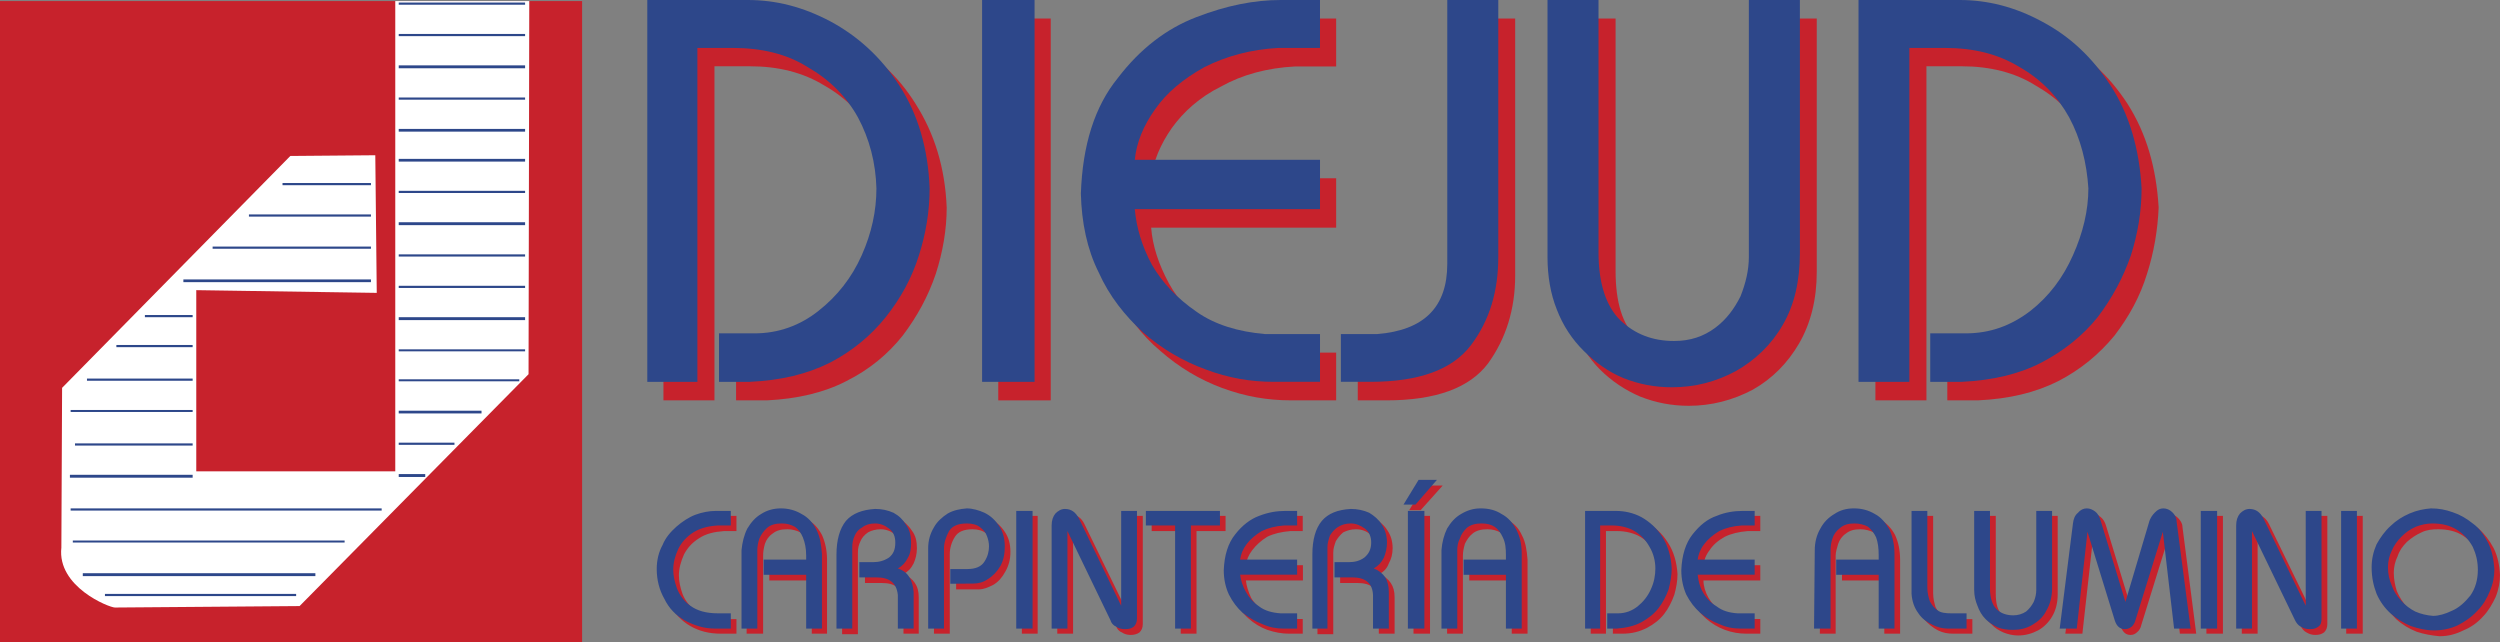 <?xml version="1.0" encoding="utf-8"?>
<!-- Generator: Adobe Illustrator 14.0.0, SVG Export Plug-In . SVG Version: 6.00 Build 43363)  -->
<!DOCTYPE svg PUBLIC "-//W3C//DTD SVG 1.1//EN" "http://www.w3.org/Graphics/SVG/1.1/DTD/svg11.dtd">
<svg version="1.1" id="Capa_1" xmlns="http://www.w3.org/2000/svg" xmlns:xlink="http://www.w3.org/1999/xlink" x="0px" y="0px"
	 width="390.303px" height="100.29px" viewBox="0 0 390.303 100.29" enable-background="new 0 0 390.303 100.29"
	 xml:space="preserve">
<rect x="0" y="0" width="390.303" height="100.29" fill="#808080" stroke="none"/>
<g>
	<rect y="0.17" fill-rule="evenodd" clip-rule="evenodd" fill="#C7222C" width="90.879" height="100.119"/>
	<path fill-rule="evenodd" clip-rule="evenodd" fill="#FFFFFF" d="M61.71,0.17H82.63l-0.113,58.252L46.772,94.621l-28.829,0.227
		c-0.907,0-9.042-3.231-8.362-9.354l0.114-24.944L45.326,24.35l13.266-0.113l0.227,21.487l-28.177-0.425v28.29H61.71V0.17
		L61.71,0.17z"/>
	<rect x="62.249" y="0.397" fill-rule="evenodd" clip-rule="evenodd" fill="#2D478A" width="19.729" height="0.34"/>
	<rect x="62.249" y="5.301" fill-rule="evenodd" clip-rule="evenodd" fill="#2D478A" width="19.729" height="0.34"/>
	<rect x="62.249" y="10.205" fill-rule="evenodd" clip-rule="evenodd" fill="#2D478A" width="19.729" height="0.453"/>
	<rect x="62.249" y="15.222" fill-rule="evenodd" clip-rule="evenodd" fill="#2D478A" width="19.729" height="0.34"/>
	<rect x="62.249" y="20.126" fill-rule="evenodd" clip-rule="evenodd" fill="#2D478A" width="19.729" height="0.425"/>
	<rect x="62.249" y="24.803" fill-rule="evenodd" clip-rule="evenodd" fill="#2D478A" width="19.729" height="0.425"/>
	<rect x="62.249" y="29.792" fill-rule="evenodd" clip-rule="evenodd" fill="#2D478A" width="19.729" height="0.34"/>
	<rect x="62.249" y="34.696" fill-rule="evenodd" clip-rule="evenodd" fill="#2D478A" width="19.729" height="0.454"/>
	<rect x="62.249" y="39.713" fill-rule="evenodd" clip-rule="evenodd" fill="#2D478A" width="19.729" height="0.34"/>
	<rect x="62.249" y="44.618" fill-rule="evenodd" clip-rule="evenodd" fill="#2D478A" width="19.729" height="0.34"/>
	<rect x="62.249" y="49.521" fill-rule="evenodd" clip-rule="evenodd" fill="#2D478A" width="19.729" height="0.454"/>
	<rect x="62.249" y="54.539" fill-rule="evenodd" clip-rule="evenodd" fill="#2D478A" width="19.729" height="0.312"/>
	<rect x="62.249" y="59.216" fill-rule="evenodd" clip-rule="evenodd" fill="#2D478A" width="18.822" height="0.312"/>
	<rect x="62.249" y="64.12" fill-rule="evenodd" clip-rule="evenodd" fill="#2D478A" width="12.926" height="0.426"/>
	<rect x="62.249" y="69.109" fill-rule="evenodd" clip-rule="evenodd" fill="#2D478A" width="8.702" height="0.34"/>
	<rect x="62.249" y="74.013" fill-rule="evenodd" clip-rule="evenodd" fill="#2D478A" width="4.139" height="0.453"/>
	<rect x="44.107" y="28.573" fill-rule="evenodd" clip-rule="evenodd" fill="#2D478A" width="13.805" height="0.34"/>
	<rect x="38.863" y="33.477" fill-rule="evenodd" clip-rule="evenodd" fill="#2D478A" width="19.049" height="0.34"/>
	<rect x="33.194" y="38.495" fill-rule="evenodd" clip-rule="evenodd" fill="#2D478A" width="24.718" height="0.34"/>
	<rect x="28.63" y="43.625" fill-rule="evenodd" clip-rule="evenodd" fill="#2D478A" width="29.282" height="0.425"/>
	<rect x="22.621" y="49.181" fill-rule="evenodd" clip-rule="evenodd" fill="#2D478A" width="7.455" height="0.34"/>
	<rect x="18.17" y="53.858" fill-rule="evenodd" clip-rule="evenodd" fill="#2D478A" width="11.905" height="0.341"/>
	<rect x="13.578" y="59.102" fill-rule="evenodd" clip-rule="evenodd" fill="#2D478A" width="16.498" height="0.341"/>
	<rect x="11.027" y="64.006" fill-rule="evenodd" clip-rule="evenodd" fill="#2D478A" width="19.049" height="0.312"/>
	<rect x="11.707" y="69.222" fill-rule="evenodd" clip-rule="evenodd" fill="#2D478A" width="18.369" height="0.34"/>
	<rect x="10.914" y="74.126" fill-rule="evenodd" clip-rule="evenodd" fill="#2D478A" width="19.162" height="0.453"/>
	<rect x="11.027" y="79.371" fill-rule="evenodd" clip-rule="evenodd" fill="#2D478A" width="48.558" height="0.34"/>
	<rect x="11.367" y="84.387" fill-rule="evenodd" clip-rule="evenodd" fill="#2D478A" width="42.435" height="0.313"/>
	<rect x="12.926" y="89.49" fill-rule="evenodd" clip-rule="evenodd" fill="#2D478A" width="36.312" height="0.454"/>
	<rect x="16.384" y="92.721" fill-rule="evenodd" clip-rule="evenodd" fill="#2D478A" width="29.849" height="0.341"/>
	<path fill-rule="evenodd" clip-rule="evenodd" fill="#C7222C" d="M292.791,62.504V2.892h15.789c4.337,0,8.674,1.077,12.897,3.373
		c4.195,2.296,7.823,5.528,10.715,10.006c2.892,4.564,4.45,9.865,4.818,16.129c-0.142,3.487-0.736,7.002-1.813,10.347
		c-1.077,3.515-2.778,6.633-5.074,9.638c-2.381,2.892-5.272,5.301-8.787,7.115c-3.601,1.814-7.711,2.777-12.529,3.005h-4.791v-7.568
		h5.528c3.741,0,7.114-1.22,10.006-3.516c2.892-2.268,5.159-5.159,6.746-8.674c1.56-3.487,2.268-6.973,2.268-10.347
		c-0.113-4.082-1.076-7.823-2.891-11.197c-1.786-3.26-4.45-5.896-7.824-7.823c-3.26-2.069-7.228-3.033-11.565-3.033h-5.527v52.158
		H292.791L292.791,62.504z"/>
	<path fill-rule="evenodd" clip-rule="evenodd" fill="#C7222C" d="M244.262,2.892h7.965v39.401c0,4.932,1.077,8.419,3.346,10.574
		c2.183,2.183,5.073,3.26,8.447,3.26c2.409,0,4.563-0.709,6.378-2.041c1.7-1.333,3.004-3.005,3.854-4.933
		c0.964-2.069,1.332-4.11,1.332-6.038V2.892h8.051v39.515c0,4.337-0.936,8.051-2.75,11.197c-1.813,3.118-4.224,5.528-7.228,7.229
		c-3.146,1.673-6.521,2.522-10.007,2.522c-2.636,0-5.159-0.481-7.597-1.445c-2.268-0.964-4.45-2.409-6.265-4.224
		c-1.786-1.786-3.118-3.969-4.082-6.491c-0.964-2.41-1.445-5.188-1.445-8.079V2.892z"/>
	<path fill-rule="evenodd" clip-rule="evenodd" fill="#C7222C" d="M228.614,2.892h7.938v40.11c0,5.301-1.446,9.865-4.224,13.72
		c-2.892,3.855-8.192,5.783-15.874,5.783h-4.479v-7.455h5.557c7.342-0.596,11.083-4.224,11.083-10.97V2.892z"/>
	<path fill-rule="evenodd" clip-rule="evenodd" fill="#C7222C" d="M171.383,33.137c0.255-7.597,2.183-13.635,5.669-18.085
		c3.628-4.564,7.71-7.71,12.416-9.496c4.564-1.814,9.015-2.665,13.011-2.665h6.123v7.483h-6.378
		c-4.45,0.227-8.305,1.304-11.565,3.118c-3.373,1.672-5.896,3.968-7.71,6.491c-1.786,2.551-2.892,5.188-3.231,7.852h28.885v7.71
		h-28.885c0.227,2.892,1.19,5.754,2.75,8.646c1.587,2.891,3.855,5.301,6.86,7.37c3.033,2.041,6.633,3.118,10.856,3.487h8.419v7.455
		h-7.087c-3.628,0-7.114-0.596-10.714-1.928c-3.515-1.304-6.747-3.231-9.638-5.783c-3.033-2.522-5.301-5.641-7.115-9.382
		C172.347,41.783,171.383,37.587,171.383,33.137L171.383,33.137z"/>
	<rect x="155.849" y="2.892" fill-rule="evenodd" clip-rule="evenodd" fill="#C7222C" width="8.192" height="59.613"/>
	<path fill-rule="evenodd" clip-rule="evenodd" fill="#C7222C" d="M103.578,62.504V2.892h15.789c4.337,0,8.674,1.077,13.011,3.373
		c4.195,2.296,7.824,5.528,10.602,10.006c2.892,4.564,4.564,9.865,4.819,16.129c0,3.487-0.624,7.002-1.701,10.347
		c-1.19,3.515-2.891,6.633-5.159,9.638c-2.296,2.892-5.188,5.301-8.816,7.115c-3.487,1.814-7.71,2.777-12.387,3.005h-4.819v-7.568
		h5.528c3.742,0,7.115-1.22,10.006-3.516c2.891-2.268,5.045-5.159,6.604-8.674c1.587-3.487,2.438-6.973,2.438-10.347
		c-0.142-4.082-1.105-7.823-3.033-11.197c-1.786-3.26-4.337-5.896-7.71-7.823c-3.374-2.069-7.229-3.033-11.679-3.033h-5.528v52.158
		H103.578L103.578,62.504z"/>
	<path fill-rule="evenodd" clip-rule="evenodd" fill="#2D478A" d="M290.154,59.613V0h15.789c4.337,0,8.646,1.077,12.869,3.374
		c4.337,2.296,7.824,5.556,10.715,10.006c2.892,4.45,4.479,9.864,4.819,16.016c0,3.6-0.596,7.115-1.673,10.488
		c-1.219,3.486-2.891,6.604-5.187,9.638c-2.297,2.863-5.301,5.272-8.788,7.086c-3.486,1.814-7.71,2.778-12.416,3.005h-4.932v-7.568
		h5.527c3.855,0,7.115-1.219,10.12-3.515c2.891-2.268,5.073-5.159,6.633-8.674c1.559-3.487,2.409-6.974,2.409-10.46
		c-0.255-3.969-1.19-7.71-3.005-11.083c-1.813-3.26-4.337-5.896-7.71-7.824c-3.373-2.069-7.229-3.005-11.679-3.005h-5.556v52.129
		H290.154z"/>
	<path fill-rule="evenodd" clip-rule="evenodd" fill="#2D478A" d="M241.625,0h7.938v39.402c0,4.932,1.219,8.419,3.373,10.573
		c2.296,2.183,5.046,3.26,8.419,3.26c2.551,0,4.592-0.709,6.406-2.041c1.786-1.332,3.005-3.005,3.969-4.932
		c0.822-2.069,1.304-4.11,1.304-6.151V0h7.966v39.515c0,4.337-0.851,8.079-2.665,11.197c-1.786,3.118-4.337,5.527-7.342,7.228
		c-3.118,1.673-6.378,2.523-9.978,2.523c-2.665,0-5.188-0.482-7.597-1.446c-2.297-0.964-4.338-2.409-6.151-4.224
		c-1.814-1.785-3.26-3.968-4.224-6.491c-0.964-2.409-1.446-5.187-1.446-8.192V0H241.625z"/>
	<path fill-rule="evenodd" clip-rule="evenodd" fill="#2D478A" d="M225.95,0h7.965v40.11c0,5.301-1.332,9.865-4.224,13.72
		c-2.892,3.854-8.079,5.782-15.789,5.782h-4.563v-7.455h5.669c7.342-0.596,10.942-4.224,10.942-10.97V0L225.95,0z"/>
	<path fill-rule="evenodd" clip-rule="evenodd" fill="#2D478A" d="M168.747,30.246c0.255-7.597,2.154-13.634,5.783-18.085
		c3.487-4.563,7.597-7.71,12.274-9.496C191.509,0.851,195.846,0,199.928,0h6.151v7.483h-6.491
		c-4.337,0.227-8.192,1.304-11.565,3.005c-3.26,1.814-5.896,3.969-7.71,6.605c-1.814,2.551-2.891,5.187-3.146,7.852h28.914v7.71
		h-28.914c0.255,2.891,1.105,5.754,2.665,8.674c1.672,2.863,3.969,5.272,6.973,7.342c2.892,2.042,6.52,3.119,10.715,3.487h8.561
		v7.455h-7.229c-3.6,0-7.086-0.596-10.602-1.928c-3.6-1.304-6.86-3.231-9.751-5.754c-2.892-2.665-5.301-5.669-6.974-9.411
		C169.71,38.92,168.86,34.696,168.747,30.246L168.747,30.246z"/>
	<rect x="153.326" fill-rule="evenodd" clip-rule="evenodd" fill="#2D478A" width="8.192" height="59.613"/>
	<path fill-rule="evenodd" clip-rule="evenodd" fill="#2D478A" d="M101.055,59.613V0h15.647c4.479,0,8.674,1.077,13.011,3.374
		c4.224,2.296,7.852,5.556,10.715,10.006c2.891,4.45,4.479,9.864,4.705,16.016c0,3.6-0.595,7.115-1.672,10.488
		c-1.105,3.486-2.778,6.604-5.187,9.638c-2.296,2.863-5.188,5.272-8.674,7.086c-3.6,1.814-7.71,2.778-12.529,3.005h-4.819v-7.568
		h5.556c3.713,0,7.086-1.219,9.978-3.515c2.891-2.268,5.188-5.159,6.746-8.674c1.559-3.487,2.296-6.974,2.296-10.46
		c-0.113-3.969-1.077-7.71-2.892-11.083c-1.814-3.26-4.45-5.896-7.823-7.824c-3.26-2.069-7.229-3.005-11.679-3.005h-5.556v52.129
		H101.055z"/>
	<path fill-rule="evenodd" clip-rule="evenodd" fill="#C7222C" d="M103.437,89.745c0-1.389,0.283-2.692,0.878-3.77
		c0.51-1.19,1.276-2.069,2.183-2.948c0.878-0.794,1.871-1.389,2.948-1.786c1.105-0.396,2.183-0.708,3.175-0.708h2.353v2.381h-1.956
		c-1.502,0.113-2.778,0.396-3.855,1.105c-1.106,0.681-1.871,1.559-2.381,2.551c-0.482,1.077-0.793,2.183-0.793,3.261
		c0,0.878,0.198,1.87,0.595,2.976c0.396,0.964,1.105,1.871,2.069,2.665c1.105,0.794,2.466,1.19,4.252,1.19h2.069v2.268h-2.466
		c-1.786,0-3.345-0.396-4.734-1.19s-2.466-1.984-3.175-3.373C103.833,93.004,103.437,91.417,103.437,89.745L103.437,89.745z
		 M116.561,98.929l0.113-12.16c0-1.276,0.283-2.382,0.878-3.346c0.482-0.991,1.276-1.785,2.183-2.296
		c0.878-0.595,1.956-0.879,3.061-0.879c1.162,0,2.268,0.284,3.26,0.879c0.992,0.511,1.673,1.305,2.268,2.382
		c0.482,1.077,0.793,2.381,0.793,3.854v11.565h-2.381v-8.306h-6.633v-2.381h6.633c0-0.085,0-0.198,0-0.283c0-0.198,0-0.313,0-0.397
		c0-1.077-0.199-1.984-0.482-2.777c-0.312-0.681-0.708-1.275-1.304-1.673c-0.595-0.283-1.275-0.481-1.956-0.481h-0.114
		c-0.992,0-1.672,0.198-2.268,0.68c-0.595,0.397-0.992,0.992-1.19,1.588c-0.198,0.68-0.284,1.275-0.284,1.871v12.16H116.561
		L116.561,98.929z M131.471,99.014V87.449c0-2.268,0.51-4.054,1.502-5.216c0.992-1.19,2.466-1.785,4.535-1.87
		c1.077,0,1.984,0.17,2.863,0.566c0.793,0.511,1.474,1.105,1.984,1.899c0.595,0.766,0.794,1.672,0.794,2.749
		c0,0.907-0.199,1.673-0.51,2.382c-0.397,0.793-0.879,1.275-1.587,1.672c0.793,0.313,1.389,0.794,1.786,1.39
		c0.397,0.595,0.595,1.275,0.595,2.268v5.641h-2.381V93.77c-0.199-1.871-1.276-2.749-3.345-2.749h-2.665v-2.382h2.155
		c0.907,0,1.701-0.198,2.381-0.793c0.794-0.482,1.077-1.162,1.077-2.269c0-0.991-0.283-1.672-0.964-2.154
		c-0.595-0.51-1.389-0.793-2.183-0.793c-0.793,0-1.474,0.198-1.984,0.481c-0.595,0.397-0.992,0.907-1.19,1.389
		c-0.283,0.596-0.397,1.077-0.397,1.786v12.728H131.471z M145.814,98.929V86.485c0-1.19,0.283-2.296,0.878-3.26
		c0.51-0.907,1.191-1.7,2.183-2.183c0.878-0.51,1.871-0.708,2.948-0.794c0.907,0,1.871,0.284,2.778,0.681
		c0.879,0.511,1.673,1.19,2.268,2.098c0.595,0.879,0.878,1.871,0.878,3.146c0,1.19-0.283,2.183-0.793,3.062
		c-0.482,0.907-1.077,1.587-1.871,2.069c-0.793,0.396-1.474,0.709-2.268,0.709h-3.543v-2.269h2.665c1.276,0,2.154-0.396,2.665-1.19
		c0.482-0.793,0.681-1.587,0.681-2.381c0-0.481-0.085-1.077-0.284-1.587c-0.198-0.567-0.595-0.964-1.105-1.361
		c-0.482-0.396-1.275-0.595-2.069-0.595c-1.36,0-2.268,0.396-2.75,1.19c-0.51,0.794-0.794,1.757-0.794,2.664v12.444H145.814
		L145.814,98.929z M159.534,98.929V80.533H162v18.396H159.534z M165.062,98.929V82.914c0-0.794,0.199-1.389,0.595-1.871
		c0.397-0.396,0.907-0.708,1.502-0.708c0.964,0,1.672,0.51,2.154,1.502l6.633,13.635V80.533h2.466v16.895
		c0,0.595-0.198,0.992-0.51,1.304c-0.396,0.283-0.878,0.396-1.36,0.396c-0.51,0-0.992-0.113-1.389-0.396
		c-0.51-0.198-0.793-0.596-0.907-0.992l-6.718-13.946v15.137H165.062z M179.802,82.914v-2.381h11.537v2.381h-4.536v16.016h-2.466
		V82.914H179.802z M191.934,89.944c0.113-2.382,0.708-4.252,1.786-5.642c1.077-1.389,2.268-2.381,3.742-2.862
		c1.502-0.596,2.777-0.907,4.053-0.907h1.871v2.381h-1.956c-1.389,0.113-2.579,0.396-3.571,0.879
		c-0.964,0.595-1.758,1.304-2.353,2.098c-0.595,0.765-0.907,1.559-0.992,2.353h8.9v2.381h-8.9c0.085,0.879,0.397,1.786,0.794,2.665
		c0.481,0.879,1.275,1.672,2.154,2.268c0.907,0.595,2.098,0.992,3.373,1.077h2.551v2.296h-2.154c-1.105,0-2.183-0.198-3.373-0.595
		c-1.077-0.397-2.069-0.992-2.948-1.786c-0.907-0.794-1.587-1.786-2.183-2.863C192.246,92.608,191.934,91.304,191.934,89.944
		L191.934,89.944z M205.682,99.014V87.449c0-2.268,0.482-4.054,1.56-5.216c0.992-1.19,2.494-1.785,4.563-1.87
		c0.992,0,1.956,0.17,2.75,0.566c0.907,0.511,1.587,1.105,2.069,1.899c0.51,0.766,0.794,1.672,0.794,2.749
		c0,0.907-0.199,1.673-0.596,2.382c-0.283,0.793-0.766,1.275-1.474,1.672c0.793,0.313,1.389,0.794,1.785,1.39
		c0.397,0.595,0.596,1.275,0.596,2.268v5.641h-2.467V93.77c-0.113-1.871-1.304-2.749-3.26-2.749h-2.777v-2.382h2.183
		c0.992,0,1.757-0.198,2.466-0.793c0.681-0.482,1.077-1.162,1.077-2.269c0-0.991-0.283-1.672-0.992-2.154
		c-0.68-0.51-1.36-0.793-2.268-0.793c-0.794,0-1.389,0.198-1.984,0.481c-0.481,0.397-0.879,0.907-1.162,1.389
		c-0.198,0.596-0.396,1.077-0.396,1.786v12.728H205.682z M220.678,98.929V80.533h2.579v18.396H220.678z M219.997,79.654l2.381-3.855
		h2.863l-3.458,3.855H219.997z M225.922,98.929v-12.16c0.113-1.276,0.396-2.382,0.878-3.346c0.596-0.991,1.305-1.785,2.183-2.296
		c0.992-0.595,1.984-0.879,3.062-0.879c1.19,0,2.382,0.284,3.26,0.879c0.992,0.511,1.786,1.305,2.269,2.382
		c0.595,1.077,0.793,2.381,0.906,3.854v11.565h-2.466v-8.306h-6.633v-2.381h6.633c0-0.085,0-0.198,0-0.283c0-0.198,0-0.313,0-0.397
		c0-1.077-0.198-1.984-0.51-2.777c-0.284-0.681-0.681-1.275-1.276-1.673c-0.595-0.283-1.19-0.481-1.983-0.481h-0.086
		c-0.906,0-1.7,0.198-2.268,0.68c-0.51,0.397-0.907,0.992-1.19,1.588c-0.198,0.68-0.312,1.275-0.312,1.871v12.16H225.922
		L225.922,98.929z M248.344,98.929V80.533h4.847c1.276,0,2.665,0.396,3.94,1.105c1.304,0.68,2.381,1.672,3.26,3.062
		c0.907,1.389,1.389,3.062,1.503,4.932c0,1.077-0.199,2.183-0.511,3.26c-0.396,1.077-0.879,2.069-1.587,2.977
		c-0.681,0.879-1.56,1.56-2.665,2.154c-1.19,0.596-2.353,0.907-3.855,0.907h-1.474v-2.268h1.673c1.19,0,2.183-0.396,3.061-1.105
		c0.907-0.681,1.588-1.588,2.098-2.665c0.482-1.077,0.681-2.183,0.681-3.26c0-1.19-0.283-2.381-0.879-3.345
		c-0.595-1.105-1.389-1.899-2.381-2.494c-0.992-0.567-2.268-0.879-3.543-0.879h-1.786v16.016H248.344L248.344,98.929z
		 M263.367,89.944c0-2.382,0.595-4.252,1.673-5.642c1.105-1.389,2.381-2.381,3.854-2.862c1.389-0.596,2.778-0.907,4.054-0.907h1.871
		v2.381h-1.984c-1.36,0.113-2.552,0.396-3.543,0.879c-1.078,0.595-1.871,1.304-2.382,2.098c-0.595,0.765-0.879,1.559-0.964,2.353
		h8.873v2.381h-8.873c0,0.879,0.284,1.786,0.766,2.665c0.511,0.879,1.19,1.672,2.183,2.268c0.879,0.595,1.984,0.992,3.26,1.077
		h2.665v2.296h-2.183c-1.162,0-2.268-0.198-3.345-0.595c-1.078-0.397-2.069-0.992-2.977-1.786c-0.879-0.794-1.673-1.786-2.154-2.863
		C263.65,92.608,263.367,91.304,263.367,89.944L263.367,89.944z M284.117,98.929l0.085-12.16c0-1.276,0.312-2.382,0.906-3.346
		c0.482-0.991,1.163-1.785,2.154-2.296c0.907-0.595,1.871-0.879,3.062-0.879s2.269,0.284,3.26,0.879
		c0.907,0.511,1.701,1.305,2.269,2.382c0.51,1.077,0.793,2.381,0.793,3.854v11.565h-2.466v-8.306h-6.604v-2.381h6.604
		c0-0.085,0-0.198,0-0.283c0-0.198,0-0.313,0-0.397c0-1.077-0.085-1.984-0.396-2.777c-0.284-0.681-0.794-1.275-1.276-1.673
		c-0.595-0.283-1.275-0.481-2.068-0.481l0,0c-0.992,0-1.673,0.198-2.269,0.68c-0.595,0.397-0.992,0.992-1.19,1.588
		c-0.198,0.68-0.396,1.275-0.396,1.871v12.16H284.117L284.117,98.929z M299.311,80.533h2.494v12.075c0,0.879,0.198,1.56,0.369,2.154
		c0.312,0.596,0.595,1.105,1.19,1.389c0.51,0.284,1.304,0.511,2.183,0.511h2.381v2.268h-2.977c-0.794,0-1.587-0.113-2.381-0.51
		c-0.766-0.397-1.56-0.992-2.154-1.758c-0.596-0.794-0.992-1.899-1.105-3.09V80.533z M309.09,80.533h2.494v12.16
		c0,1.588,0.284,2.58,0.964,3.26c0.709,0.709,1.588,0.992,2.58,0.992c0.794,0,1.474-0.198,1.984-0.595
		c0.595-0.397,0.992-0.879,1.275-1.475c0.198-0.708,0.396-1.304,0.396-1.871V80.533h2.467v12.273c0,1.276-0.284,2.467-0.879,3.459
		c-0.511,0.878-1.305,1.672-2.183,2.154c-0.992,0.51-1.984,0.793-3.146,0.793c-0.794,0-1.588-0.198-2.296-0.481
		c-0.681-0.312-1.361-0.709-1.871-1.304c-0.596-0.482-0.992-1.162-1.275-1.956c-0.397-0.794-0.511-1.588-0.511-2.467V80.533z
		 M322.441,98.929l2.069-16.299c0.113-0.709,0.312-1.305,0.793-1.786c0.397-0.396,0.879-0.596,1.39-0.596
		c0.481,0,0.879,0.114,1.275,0.482c0.396,0.312,0.681,0.794,0.879,1.502l3.854,12.643l3.657-12.358
		c0.198-0.794,0.595-1.39,0.992-1.673c0.396-0.396,0.794-0.596,1.275-0.596c0.511,0,0.992,0.199,1.389,0.596
		c0.397,0.396,0.709,0.879,0.709,1.389l2.154,16.696h-2.551l-1.786-15.023l-4.252,13.72c-0.085,0.396-0.283,0.794-0.681,1.105
		c-0.312,0.283-0.595,0.396-0.992,0.396c-0.793,0-1.275-0.51-1.587-1.502l-4.252-13.72l-1.673,15.023H322.441L322.441,98.929z
		 M344.466,98.929V80.533h2.58v18.396H344.466z M349.994,98.929V82.914c0-0.794,0.198-1.389,0.595-1.871
		c0.397-0.396,0.907-0.708,1.475-0.708c0.992,0,1.7,0.51,2.183,1.502l6.633,13.635V80.533h2.466v16.895
		c0,0.595-0.198,0.992-0.51,1.304c-0.396,0.283-0.794,0.396-1.36,0.396c-0.511,0-0.907-0.113-1.39-0.396
		c-0.396-0.198-0.708-0.596-0.907-0.992l-6.718-13.946v15.137H349.994z M366.293,98.929V80.533h2.58v18.396H366.293z M373.72,89.433
		c0,0.992,0.198,1.984,0.482,2.863c0.396,0.907,0.878,1.672,1.474,2.381c0.709,0.681,1.502,1.275,2.268,1.673
		c0.794,0.396,1.786,0.595,2.778,0.68c0.879,0,1.871-0.283,2.977-0.765c1.077-0.511,1.955-1.305,2.862-2.382
		c0.766-1.077,1.162-2.466,1.162-4.053c0-1.276-0.283-2.467-0.765-3.544c-0.596-1.105-1.39-1.984-2.495-2.692
		c-1.077-0.681-2.353-0.964-3.826-0.964c-0.907,0-1.786,0.085-2.58,0.481c-0.879,0.397-1.587,0.879-2.268,1.475
		c-0.709,0.708-1.19,1.389-1.474,2.268C373.918,87.647,373.72,88.554,373.72,89.433L373.72,89.433z M371.141,89.433
		c0-1.275,0.283-2.466,0.793-3.543c0.482-1.105,1.276-2.098,2.183-2.863c0.879-0.907,1.871-1.502,2.948-1.984
		c1.077-0.51,2.268-0.708,3.374-0.794c1.162,0,2.268,0.199,3.345,0.596c1.19,0.396,2.183,0.992,3.175,1.673
		c0.879,0.793,1.672,1.785,2.353,3.061c0.595,1.191,0.907,2.58,0.992,4.167c0,1.077-0.198,2.269-0.681,3.459
		c-0.51,1.077-1.105,2.154-1.984,3.062c-0.879,0.963-1.871,1.672-3.062,2.154c-1.19,0.595-2.381,0.906-3.656,0.906h-0.113
		c-1.162-0.113-2.353-0.312-3.544-0.708c-1.19-0.482-2.183-1.077-3.174-1.956c-0.879-0.907-1.673-1.899-2.155-3.062
		C371.339,92.296,371.141,90.907,371.141,89.433L371.141,89.433z"/>
	<path fill-rule="evenodd" clip-rule="evenodd" fill="#2D478A" d="M102.529,88.838c0-1.39,0.312-2.665,0.907-3.742
		c0.482-1.19,1.275-2.069,2.154-2.863c0.907-0.793,1.984-1.502,2.976-1.87c1.078-0.397,2.183-0.596,3.146-0.596h2.381v2.268h-1.984
		c-1.474,0.085-2.75,0.397-3.855,1.077c-1.077,0.681-1.871,1.588-2.353,2.58c-0.51,1.077-0.793,2.154-0.793,3.26
		c0,0.879,0.198,1.87,0.595,2.947c0.397,0.992,1.077,1.984,2.069,2.665c1.077,0.794,2.466,1.19,4.337,1.19h1.984v2.381h-2.466
		c-1.786,0-3.26-0.51-4.734-1.275c-1.389-0.794-2.466-1.899-3.175-3.373C102.926,92.098,102.529,90.51,102.529,88.838
		L102.529,88.838z M115.767,98.135V85.89c0.113-1.19,0.397-2.381,0.907-3.373c0.595-0.992,1.275-1.758,2.154-2.269
		c0.907-0.595,1.984-0.878,3.062-0.878c1.19,0,2.268,0.283,3.26,0.878c0.992,0.511,1.786,1.39,2.268,2.382
		c0.595,1.077,0.794,2.353,0.907,3.854v11.65h-2.466v-8.391h-6.633v-2.381h6.633c0-0.085,0-0.198,0-0.283c0-0.198,0-0.312,0-0.396
		c0-1.106-0.198-1.984-0.51-2.778c-0.283-0.681-0.68-1.275-1.275-1.673c-0.595-0.312-1.191-0.51-1.984-0.51h-0.085
		c-0.907,0-1.701,0.198-2.268,0.709c-0.51,0.481-0.907,0.991-1.191,1.672c-0.198,0.596-0.312,1.19-0.312,1.786v12.245H115.767
		L115.767,98.135z M130.592,98.135V86.57c0-2.268,0.51-4.053,1.474-5.244c0.992-1.162,2.58-1.757,4.563-1.87
		c1.077,0,1.956,0.198,2.863,0.595c0.879,0.482,1.474,1.077,1.956,1.871c0.595,0.794,0.793,1.786,0.793,2.778
		c0,0.878-0.085,1.672-0.482,2.353c-0.397,0.794-0.879,1.304-1.587,1.7c0.879,0.284,1.474,0.794,1.786,1.361
		c0.397,0.595,0.596,1.389,0.681,2.296v5.726h-2.466v-5.244c-0.198-1.87-1.275-2.749-3.345-2.749h-2.665v-2.381h2.154
		c0.907,0,1.672-0.199,2.466-0.709c0.709-0.567,0.992-1.275,0.992-2.353c0-0.907-0.283-1.673-0.992-2.183
		c-0.595-0.482-1.36-0.794-2.154-0.794c-0.793,0-1.502,0.198-1.984,0.595c-0.595,0.313-0.992,0.794-1.191,1.276
		c-0.283,0.595-0.396,1.19-0.396,1.785v12.756H130.592L130.592,98.135z M144.907,98.135V85.578c0-1.19,0.312-2.268,0.907-3.26
		c0.482-0.878,1.275-1.587,2.154-2.154c0.907-0.51,1.899-0.708,2.977-0.793c0.878,0,1.871,0.283,2.75,0.68
		c0.992,0.482,1.701,1.19,2.296,2.069c0.595,0.907,0.879,1.984,0.879,3.175s-0.199,2.183-0.681,3.062
		c-0.51,0.879-1.19,1.588-1.984,2.069c-0.681,0.481-1.474,0.681-2.268,0.681l-3.571,0.028v-2.296h2.665
		c1.304,0,2.183-0.397,2.665-1.163c0.51-0.793,0.708-1.587,0.708-2.381c0-0.51-0.113-1.077-0.312-1.587
		c-0.198-0.596-0.567-0.992-1.077-1.39c-0.482-0.396-1.19-0.595-2.069-0.595c-1.389,0-2.268,0.396-2.778,1.19
		c-0.482,0.907-0.793,1.786-0.793,2.778v12.443H144.907L144.907,98.135z M158.655,98.135V79.767h2.551v18.368H158.655z
		 M164.183,98.135V82.035c0-0.794,0.199-1.389,0.596-1.871c0.396-0.396,0.878-0.708,1.474-0.708c0.992,0,1.673,0.51,2.183,1.474
		l6.604,13.635V79.767h2.466v16.781c0,0.595-0.199,0.992-0.482,1.275c-0.397,0.312-0.794,0.396-1.389,0.396
		c-0.482,0-0.992-0.085-1.389-0.396c-0.482-0.198-0.766-0.596-0.879-0.992l-6.718-13.918v15.222H164.183z M178.895,82.035v-2.268
		h11.565v2.268h-4.535v16.101h-2.466V82.035H178.895z M191.055,89.037c0.085-2.353,0.681-4.252,1.786-5.613
		c1.077-1.389,2.353-2.381,3.742-2.891c1.474-0.567,2.777-0.766,4.054-0.766h1.87v2.268h-1.983
		c-1.361,0.085-2.552,0.397-3.544,0.879c-0.992,0.596-1.785,1.275-2.381,2.069c-0.595,0.794-0.879,1.587-0.992,2.381h8.9v2.353h-8.9
		c0.113,0.907,0.397,1.786,0.907,2.693c0.482,0.879,1.19,1.673,2.069,2.268c0.879,0.681,2.069,0.992,3.345,1.077h2.579v2.381h-2.183
		c-1.077,0-2.154-0.198-3.26-0.708c-1.077-0.397-2.069-0.992-3.061-1.758c-0.879-0.794-1.559-1.701-2.154-2.863
		C191.339,91.701,191.055,90.425,191.055,89.037L191.055,89.037z M204.889,98.135V86.57c0-2.268,0.481-4.053,1.474-5.244
		c0.992-1.162,2.466-1.757,4.535-1.87c0.992,0,1.984,0.198,2.863,0.595c0.794,0.482,1.502,1.077,1.984,1.871
		c0.51,0.794,0.794,1.786,0.794,2.778c0,0.878-0.198,1.672-0.482,2.353c-0.396,0.794-0.907,1.304-1.587,1.7
		c0.793,0.284,1.389,0.794,1.785,1.361c0.369,0.595,0.567,1.389,0.567,2.296v5.726h-2.466v-5.244
		c-0.085-1.87-1.191-2.749-3.26-2.749h-2.75v-2.381h2.268c0.879,0,1.673-0.199,2.381-0.709c0.681-0.567,1.077-1.275,1.077-2.353
		c0-0.907-0.312-1.673-0.992-2.183c-0.68-0.482-1.389-0.794-2.183-0.794c-0.793,0-1.474,0.198-2.069,0.595
		c-0.481,0.313-0.878,0.794-1.19,1.276c-0.198,0.595-0.396,1.19-0.396,1.785v12.756H204.889L204.889,98.135z M219.799,98.135V79.767
		h2.579v18.368H219.799z M219.118,78.775l2.353-3.855h2.863l-3.345,3.855H219.118z M225.043,98.135V85.89
		c0.085-1.19,0.396-2.381,0.879-3.373c0.595-0.992,1.275-1.758,2.183-2.269c0.992-0.595,1.955-0.878,3.061-0.878
		c1.276,0,2.354,0.283,3.261,0.878c0.992,0.511,1.757,1.39,2.268,2.382c0.595,1.077,0.879,2.353,0.879,3.854v11.65h-2.467v-8.391
		h-6.604v-2.381h6.604c0-0.085,0-0.198,0-0.283c0-0.198,0-0.312,0-0.396c0-1.106-0.085-1.984-0.481-2.778
		c-0.313-0.681-0.709-1.275-1.304-1.673c-0.482-0.312-1.163-0.51-1.956-0.51h-0.113c-0.879,0-1.673,0.198-2.269,0.709
		c-0.481,0.481-0.878,0.991-1.077,1.672c-0.312,0.596-0.396,1.19-0.396,1.786v12.245H225.043L225.043,98.135z M247.465,98.135
		V79.767h4.847c1.276,0,2.665,0.283,3.94,0.964c1.275,0.709,2.467,1.786,3.26,3.062c0.879,1.389,1.39,3.09,1.475,4.96
		c0,1.078-0.198,2.154-0.482,3.261c-0.396,1.077-0.907,2.069-1.587,2.947c-0.709,0.907-1.588,1.588-2.665,2.183
		c-1.105,0.596-2.381,0.879-3.854,0.992h-1.475v-2.381h1.673c1.19,0,2.183-0.396,3.062-1.077c0.878-0.709,1.587-1.587,2.069-2.664
		c0.51-1.106,0.708-2.183,0.708-3.261c0-1.19-0.312-2.381-0.907-3.373c-0.595-1.077-1.36-1.87-2.353-2.466s-2.296-0.879-3.571-0.879
		h-1.786v16.101H247.465L247.465,98.135z M262.488,89.037c0.085-2.353,0.681-4.252,1.758-5.613c1.105-1.389,2.268-2.381,3.77-2.891
		c1.361-0.567,2.75-0.766,4.025-0.766h1.899v2.268h-1.984c-1.389,0.085-2.579,0.397-3.543,0.879
		c-0.992,0.596-1.786,1.275-2.382,2.069c-0.595,0.794-0.878,1.587-0.991,2.381h8.9v2.353h-8.9c0.113,0.907,0.283,1.786,0.793,2.693
		c0.482,0.879,1.19,1.673,2.183,2.268c0.879,0.681,1.956,0.992,3.26,1.077h2.665v2.381h-2.183c-1.19,0-2.268-0.198-3.345-0.708
		c-1.105-0.397-2.098-0.992-2.977-1.758c-0.879-0.794-1.588-1.701-2.183-2.863C262.771,91.701,262.488,90.425,262.488,89.037
		L262.488,89.037z M283.21,98.135l0.113-12.245c0-1.19,0.283-2.381,0.879-3.373c0.51-0.992,1.304-1.758,2.183-2.269
		c0.878-0.595,1.87-0.878,3.062-0.878c1.19,0,2.268,0.283,3.26,0.878c0.992,0.511,1.672,1.39,2.268,2.382
		c0.481,1.077,0.794,2.353,0.794,3.854v11.65h-2.467v-8.391h-6.633v-2.381h6.633c0-0.085,0-0.198,0-0.283c0-0.198,0-0.312,0-0.396
		c0-1.106-0.113-1.984-0.396-2.778c-0.312-0.681-0.794-1.275-1.275-1.673c-0.596-0.312-1.305-0.51-2.098-0.51l0,0
		c-0.964,0-1.673,0.198-2.269,0.709c-0.595,0.481-0.991,0.991-1.19,1.672c-0.198,0.596-0.283,1.19-0.283,1.786v12.245H283.21
		L283.21,98.135z M298.432,79.767h2.466v11.934c0,0.907,0.199,1.588,0.397,2.183c0.312,0.596,0.708,1.077,1.19,1.39
		c0.481,0.396,1.275,0.481,2.183,0.481h2.353v2.381h-2.948c-0.793,0-1.587-0.198-2.381-0.595c-0.794-0.397-1.587-0.879-2.183-1.786
		c-0.596-0.794-0.992-1.786-1.077-3.062V79.767z M308.211,79.767h2.467v12.047c0,1.588,0.396,2.665,0.992,3.26
		c0.68,0.681,1.587,0.992,2.664,0.992c0.709,0,1.389-0.198,1.984-0.595c0.481-0.397,0.879-0.907,1.19-1.503
		c0.283-0.68,0.396-1.275,0.396-1.87V79.767h2.467v12.132c0,1.305-0.313,2.467-0.907,3.459c-0.482,0.992-1.275,1.672-2.154,2.183
		c-0.992,0.595-1.984,0.794-3.062,0.794c-0.907,0-1.701-0.114-2.381-0.397c-0.681-0.312-1.39-0.794-1.871-1.275
		c-0.596-0.596-0.992-1.304-1.275-2.098c-0.313-0.766-0.511-1.56-0.511-2.466V79.767L308.211,79.767z M321.563,98.135l2.069-16.412
		c0.085-0.681,0.283-1.275,0.794-1.673c0.396-0.481,0.878-0.68,1.36-0.68c0.51,0,0.907,0.198,1.304,0.481
		c0.397,0.283,0.681,0.794,0.879,1.474l3.855,12.643l3.656-12.33c0.198-0.794,0.596-1.275,0.992-1.673
		c0.396-0.396,0.766-0.595,1.275-0.595c0.482,0,0.992,0.198,1.39,0.595c0.396,0.369,0.68,0.879,0.68,1.475L342,98.135h-2.579
		l-1.758-15.108l-4.252,13.72c-0.113,0.481-0.312,0.794-0.596,1.077c-0.396,0.312-0.708,0.396-1.105,0.396
		c-0.765,0-1.275-0.481-1.559-1.389l-4.252-13.805l-1.673,15.108H321.563z M343.588,98.135V79.767h2.551v18.368H343.588z
		 M349.115,98.135V82.035c0-0.794,0.198-1.389,0.595-1.871c0.397-0.396,0.879-0.708,1.475-0.708c0.992,0,1.672,0.51,2.183,1.474
		l6.604,13.635V79.767h2.467v16.781c0,0.595-0.086,0.992-0.482,1.275c-0.396,0.312-0.794,0.396-1.275,0.396
		c-0.596,0-0.992-0.085-1.503-0.396c-0.396-0.198-0.68-0.596-0.878-0.992l-6.719-13.918v15.222H349.115z M365.499,98.135V79.767
		h2.467v18.368H365.499z M372.813,88.554c0,1.077,0.198,1.956,0.596,2.863c0.312,0.879,0.794,1.673,1.474,2.353
		c0.596,0.709,1.39,1.304,2.183,1.701c0.907,0.396,1.786,0.595,2.778,0.68c0.879,0,1.871-0.283,2.948-0.793
		c1.105-0.482,1.984-1.275,2.862-2.354c0.794-1.105,1.191-2.494,1.191-4.053c0-1.305-0.284-2.467-0.794-3.572
		c-0.596-1.077-1.36-1.956-2.467-2.664c-1.077-0.681-2.353-0.992-3.854-0.992c-0.879,0-1.758,0.198-2.552,0.51
		c-0.906,0.397-1.587,0.879-2.268,1.56c-0.595,0.595-1.19,1.389-1.502,2.183C373.011,86.769,372.813,87.647,372.813,88.554
		L372.813,88.554z M370.262,88.554c0-1.304,0.283-2.466,0.766-3.571c0.595-1.077,1.304-2.069,2.183-2.863
		c0.906-0.879,1.87-1.474,2.977-1.956c1.19-0.51,2.268-0.708,3.345-0.793c1.19,0,2.268,0.198,3.373,0.595
		c1.19,0.397,2.154,0.964,3.146,1.758c0.992,0.709,1.7,1.7,2.381,2.977c0.596,1.19,0.879,2.551,0.992,4.139
		c0,1.19-0.198,2.268-0.709,3.458c-0.481,1.19-1.077,2.183-1.956,3.062c-0.906,0.992-1.898,1.672-3.061,2.268
		c-1.105,0.51-2.382,0.794-3.657,0.794l0,0c-1.304,0-2.494-0.284-3.656-0.681c-1.19-0.511-2.183-1.105-3.175-1.984
		c-0.879-0.794-1.673-1.871-2.183-3.062C370.545,91.417,370.262,90.142,370.262,88.554L370.262,88.554z"/>
</g>
</svg>
